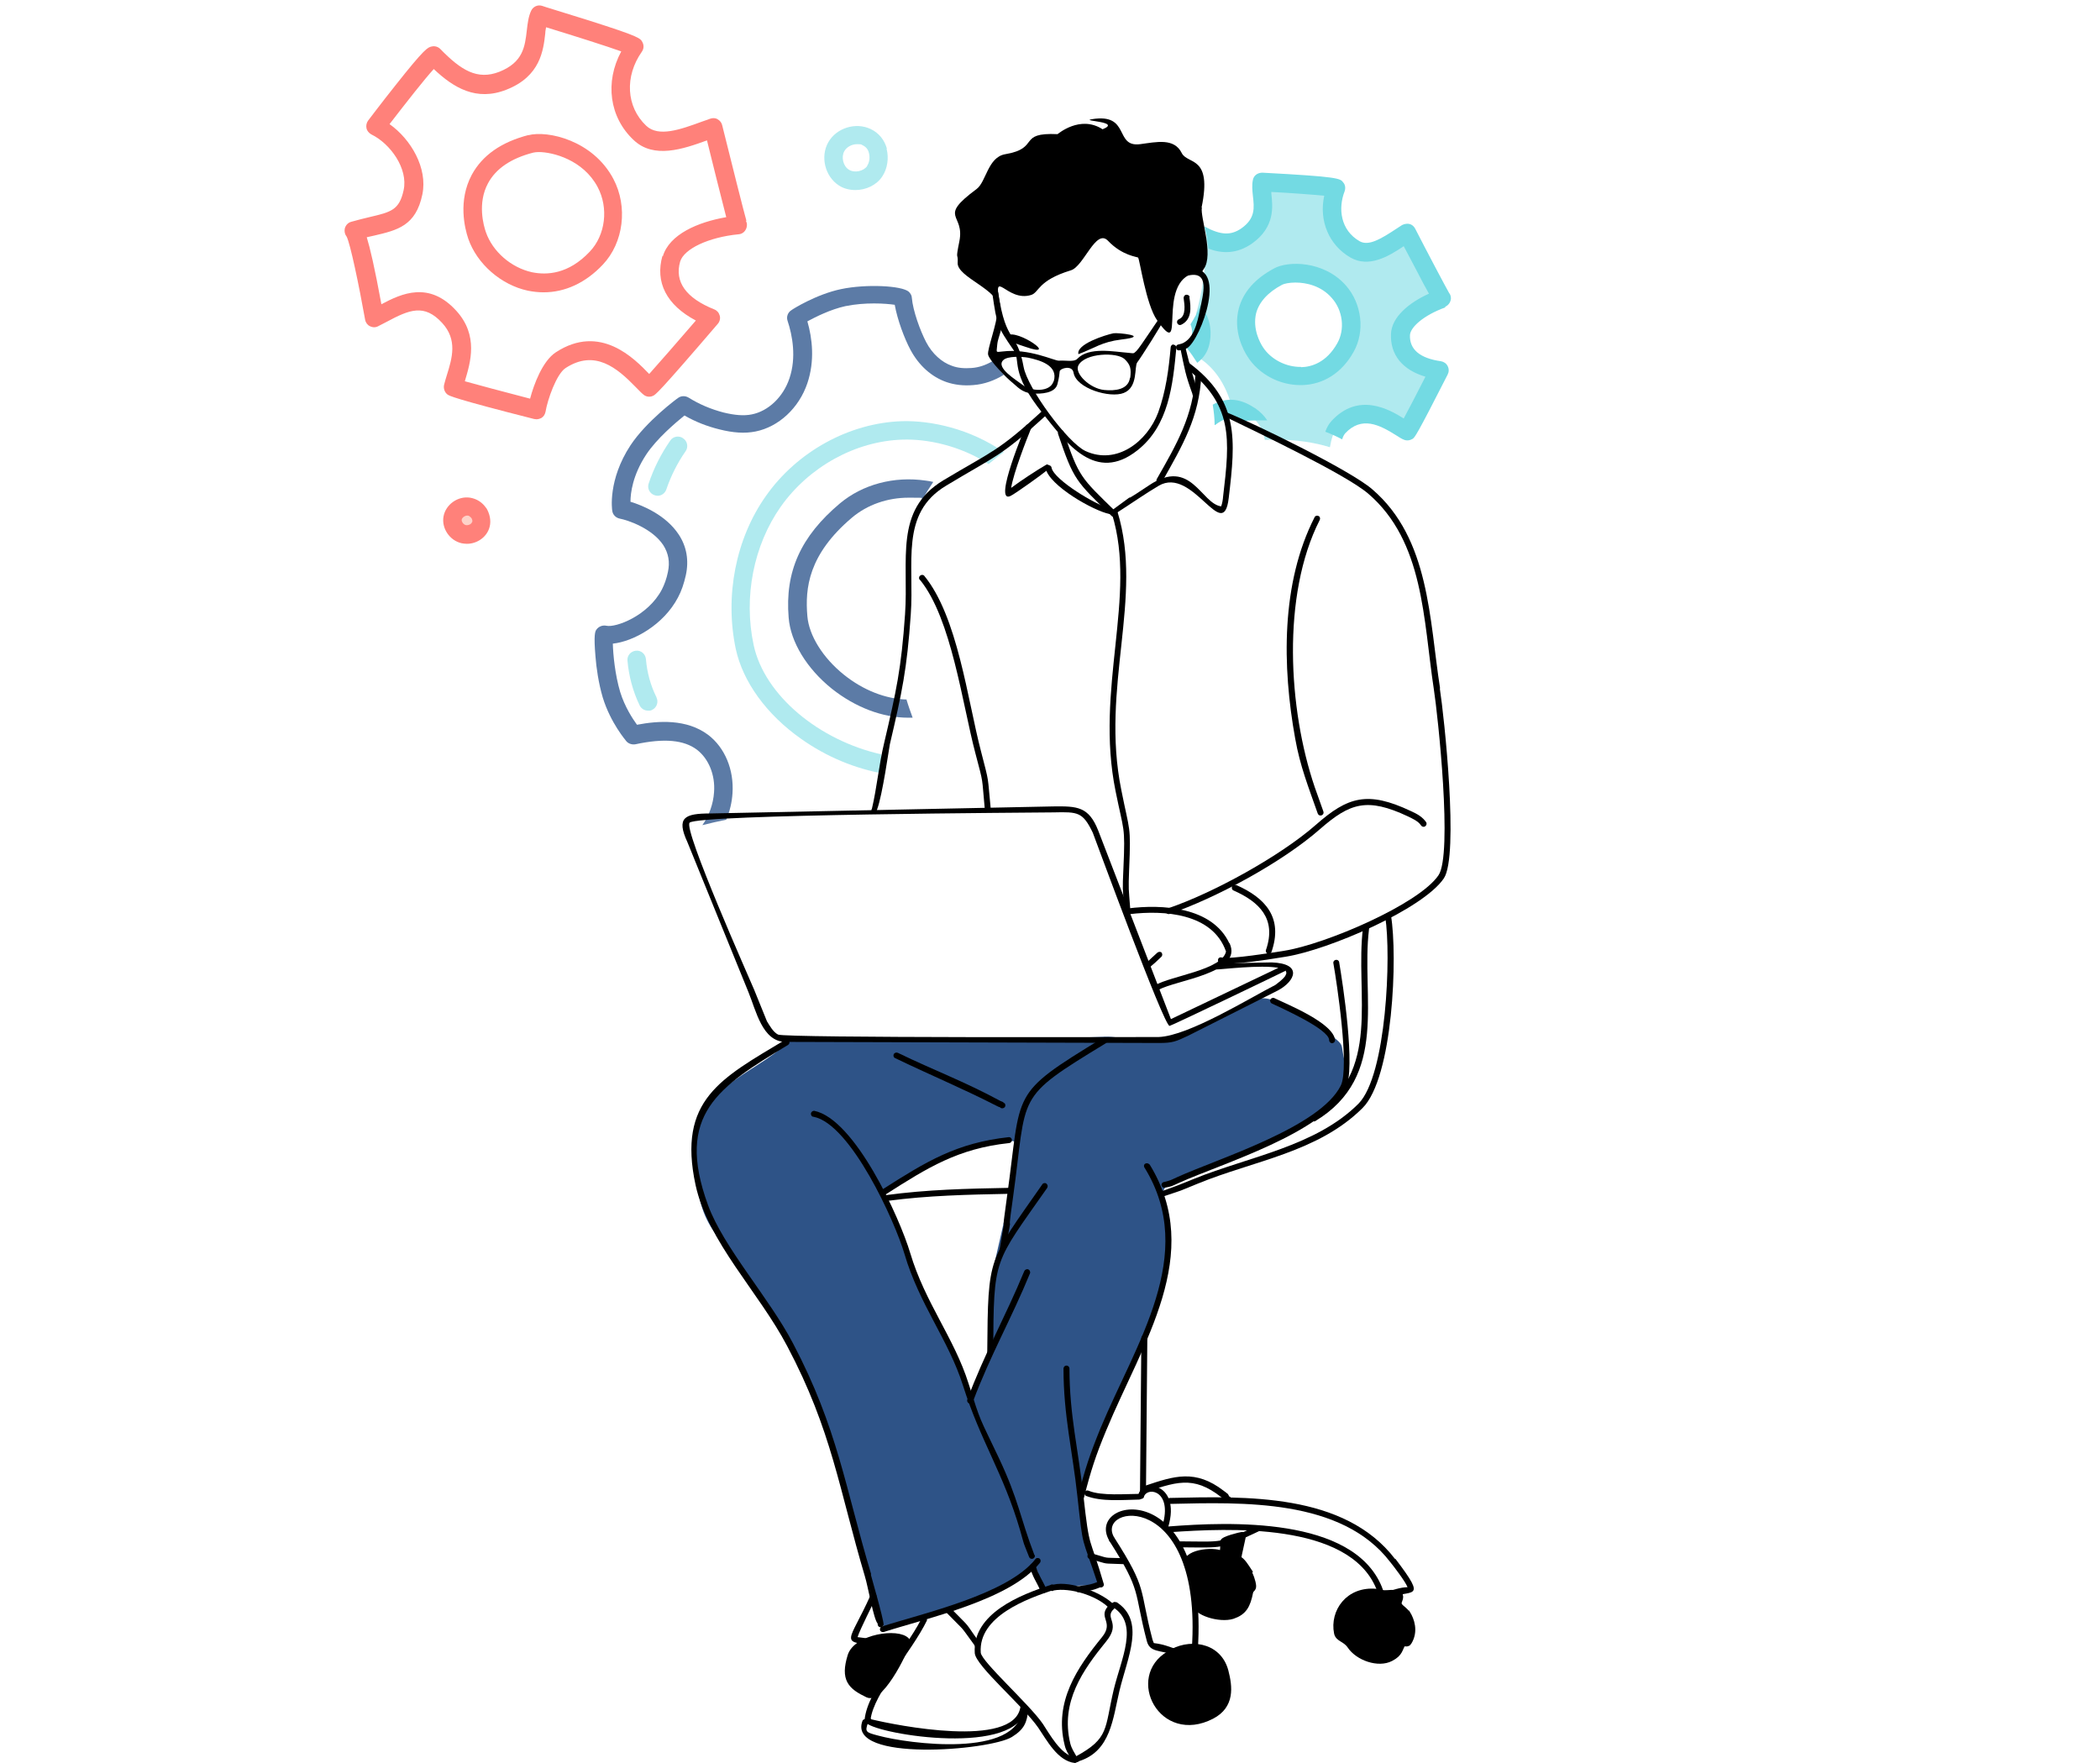 <svg width="774" height="650" viewBox="0 0 774 650" fill="none" xmlns="http://www.w3.org/2000/svg">
<path fill-rule="evenodd" clip-rule="evenodd" d="M172.773 186.749C170.073 186.349 167.273 188.349 166.773 190.949C166.273 193.449 168.173 196.249 170.873 196.849C173.573 197.449 176.573 195.749 177.173 193.249C177.773 190.749 176.173 187.249 172.773 186.749Z" fill="#FED2C9"/>
<path fill-rule="evenodd" clip-rule="evenodd" d="M179.174 187.249C177.774 185.149 175.674 183.849 173.274 183.449C168.774 182.749 164.274 185.949 163.474 190.349C162.674 194.649 165.674 199.249 170.174 200.249C170.774 200.349 171.474 200.449 172.074 200.449C175.974 200.449 179.574 197.849 180.474 194.149C181.074 191.849 180.474 189.249 179.174 187.149V187.249ZM173.974 192.449C173.774 193.149 172.674 193.749 171.674 193.549C170.774 193.349 170.074 192.249 170.174 191.549C170.274 190.849 171.274 190.049 172.174 190.049C173.074 190.049 172.274 190.049 172.374 190.049C172.874 190.049 173.274 190.449 173.674 190.849C174.074 191.349 174.174 192.049 174.074 192.349L173.974 192.449Z" fill="#FF817A"/>
<path fill-rule="evenodd" clip-rule="evenodd" d="M326.874 54.749C325.974 51.549 323.874 48.949 320.874 47.549C315.374 44.949 308.274 47.149 305.274 52.449C302.274 57.749 304.074 65.049 309.174 68.349C310.974 69.549 313.174 70.049 315.274 70.049C319.174 70.049 323.074 68.249 325.174 65.049C327.074 62.249 327.674 58.249 326.774 54.849L326.874 54.749ZM319.674 61.149C318.274 63.149 314.974 63.849 312.874 62.549C310.774 61.249 309.974 57.949 311.174 55.749C312.074 54.149 313.974 53.149 315.874 53.149C317.774 53.149 317.274 53.249 317.974 53.549C319.174 54.149 319.974 55.049 320.274 56.449C320.674 58.049 320.474 59.849 319.574 61.149H319.674Z" fill="#B0EAEF"/>
<path d="M334.174 257.849C326.474 257.649 318.174 254.449 310.974 248.649C303.274 242.449 298.174 234.249 297.574 227.149C296.674 216.749 297.974 204.349 314.074 190.749C319.674 186.049 327.074 183.449 334.874 183.449C342.674 183.449 338.374 183.549 340.174 183.849C341.374 181.649 342.674 179.549 343.974 177.649C343.074 177.449 342.174 177.249 341.174 177.149C329.474 175.449 317.974 178.549 309.574 185.549C295.074 197.749 289.274 210.749 290.674 227.649C291.374 236.649 297.374 246.449 306.574 253.849C315.274 260.749 325.274 264.549 334.774 264.549C335.274 264.549 335.774 264.549 336.374 264.549C335.574 262.349 334.774 260.149 334.074 257.749L334.174 257.849Z" fill="#5C7BA6"/>
<path fill-rule="evenodd" clip-rule="evenodd" d="M365.774 133.149C363.374 134.549 360.874 135.449 358.074 135.649C355.374 135.849 352.974 135.649 350.874 134.849C347.074 133.549 343.574 130.349 341.374 126.149C339.174 121.949 336.474 114.549 336.074 109.749C336.074 108.949 335.574 108.149 334.974 107.549C332.374 105.249 319.174 104.649 310.074 106.549C300.874 108.449 291.974 114.049 291.674 114.349C290.374 115.149 289.774 116.749 290.274 118.249C292.074 123.649 293.574 131.749 290.974 139.449C288.674 146.349 283.174 151.549 277.074 152.749C274.174 153.349 270.774 153.049 266.674 152.049C262.074 150.849 257.774 149.049 253.774 146.549C252.574 145.849 251.074 145.849 249.974 146.649C249.474 146.949 238.274 155.249 232.374 164.149C223.974 176.949 225.574 187.949 225.674 188.349C225.874 189.749 226.974 190.849 228.374 191.149C231.474 191.749 240.374 194.749 244.474 200.949C246.374 203.949 246.974 207.149 246.174 210.849C245.674 213.349 244.874 215.449 243.974 217.249C238.874 227.049 226.874 231.449 223.474 230.649C222.074 230.349 220.574 230.949 219.774 232.149C219.374 232.749 218.774 233.849 219.474 241.949C219.774 245.949 220.574 251.749 222.174 257.149C225.074 266.549 230.674 272.949 230.874 273.249C231.674 274.149 232.974 274.549 234.174 274.349C244.874 272.049 252.074 272.749 256.874 276.349C261.174 279.649 263.674 285.649 263.174 292.049C262.874 296.349 261.374 300.649 258.874 304.149C261.674 303.449 264.674 302.749 267.674 302.149C268.974 299.049 269.774 295.749 269.974 292.449C270.574 283.749 267.174 275.549 260.974 270.849C253.074 264.949 242.674 265.649 234.774 267.149C233.174 264.949 230.274 260.549 228.574 255.049C226.674 248.649 225.974 241.249 225.874 237.249C233.474 236.449 244.574 230.349 249.874 220.249C251.174 217.849 252.074 215.149 252.774 212.049C253.974 206.549 253.074 201.449 250.174 197.049C245.374 189.749 236.674 186.249 232.374 184.949C232.374 181.749 233.174 175.149 238.174 167.549C242.074 161.649 249.074 155.749 252.274 153.149C256.274 155.449 260.574 157.149 265.074 158.249C270.174 159.549 274.474 159.849 278.474 159.049C286.974 157.349 294.474 150.449 297.574 141.249C300.374 132.949 299.374 124.649 297.574 118.449C300.574 116.849 306.074 114.049 311.574 112.849C318.874 111.349 326.374 111.849 329.774 112.349C330.774 117.949 333.374 124.849 335.574 128.949C338.674 134.749 343.374 138.949 348.874 140.849C351.774 141.849 355.074 142.249 358.674 141.949C362.774 141.649 366.574 140.249 369.974 138.149C368.474 136.449 367.074 134.649 365.874 132.649L365.774 133.149Z" fill="#5C7BA6"/>
<path fill-rule="evenodd" clip-rule="evenodd" d="M332.473 155.249C313.073 155.849 293.773 166.449 282.273 182.849C271.173 198.549 267.073 219.649 271.173 239.149C273.773 251.249 282.473 263.349 295.273 272.349C304.573 278.949 315.174 283.349 326.074 285.249C325.574 282.849 325.073 280.449 324.773 278.049C302.073 272.949 281.773 256.449 277.773 237.749C273.973 220.049 277.773 200.949 287.773 186.749C298.173 172.049 315.373 162.549 332.673 162.049C341.573 161.749 353.673 164.149 364.373 171.049C366.173 169.549 368.074 168.049 369.974 166.649C357.474 157.949 342.973 154.949 332.473 155.249Z" fill="#B0EAEF"/>
<path fill-rule="evenodd" clip-rule="evenodd" d="M515.873 123.349C516.073 118.149 522.973 112.949 531.373 109.949C531.073 109.849 518.573 85.849 518.573 85.849C512.373 89.849 505.373 95.349 499.373 91.949C491.273 87.349 488.973 77.849 492.373 69.349C491.773 68.449 465.073 67.049 465.073 67.049C464.073 71.649 469.173 80.049 459.573 86.849C454.473 90.449 449.573 89.849 444.473 87.449C444.473 87.849 444.473 88.249 444.473 88.649C444.473 98.749 443.073 108.149 440.773 115.849C442.073 117.849 442.773 120.049 442.873 122.349C442.973 126.649 441.873 128.949 439.773 130.749C446.673 133.949 452.073 141.449 454.173 150.749C456.073 150.849 458.173 151.549 460.573 153.149C464.273 155.649 465.673 158.949 466.173 162.149C467.573 162.149 468.873 162.049 470.273 162.049C477.573 162.049 484.373 163.049 490.173 164.849C490.673 161.949 491.473 159.049 492.973 157.449C503.173 146.549 515.073 157.449 518.373 158.949C519.073 158.449 530.273 136.449 530.273 136.449C524.673 135.649 515.573 132.949 515.973 123.349H515.873ZM495.873 128.149C486.873 143.949 468.973 139.749 462.673 129.749C458.673 123.449 455.173 110.449 471.073 101.949C474.773 99.949 486.273 99.449 493.473 107.549C498.373 113.049 499.573 121.649 495.873 128.149Z" fill="#B0EAEF"/>
<path fill-rule="evenodd" clip-rule="evenodd" d="M462.374 150.349C456.174 146.149 451.074 146.949 446.974 149.149C447.374 151.649 447.674 154.149 447.674 156.649C447.674 156.649 447.774 156.649 447.874 156.649C450.974 154.249 453.674 153.349 457.274 155.249C459.374 155.049 461.574 154.949 463.774 154.949C465.974 154.949 465.974 154.949 467.074 154.949C465.974 153.249 464.474 151.749 462.474 150.349H462.374ZM442.474 112.449C441.474 115.049 440.174 117.349 438.774 119.549C439.174 120.449 439.374 121.449 439.374 122.449C439.374 125.449 438.974 126.949 437.374 128.249C438.774 129.949 440.074 131.849 441.274 133.749C444.274 131.449 446.274 128.249 446.174 122.249C446.074 118.649 444.674 115.249 442.474 112.449ZM532.474 113.149C533.774 112.649 534.674 111.449 534.774 110.049C534.774 109.249 534.574 108.549 534.074 107.949C533.074 106.249 525.874 92.649 521.574 84.249C521.174 83.449 520.374 82.749 519.474 82.549C518.574 82.349 517.574 82.549 516.774 82.949C516.074 83.349 515.474 83.849 514.774 84.249C508.874 88.149 504.474 90.749 501.174 88.949C493.974 84.849 493.174 76.749 495.574 70.549C495.974 69.449 495.874 68.149 495.074 67.249C493.974 65.749 493.474 65.149 465.274 63.649C463.574 63.649 462.074 64.649 461.774 66.349C461.374 68.249 461.574 70.149 461.774 72.149C462.274 76.549 462.774 80.449 457.574 84.149C453.674 86.849 449.974 86.749 443.874 83.449C444.574 86.049 445.074 88.749 445.374 91.649C450.474 93.549 455.874 93.649 461.474 89.749C470.074 83.649 469.074 75.949 468.574 71.349C468.574 71.149 468.574 70.949 468.574 70.749C476.174 71.149 483.874 71.749 488.074 72.149C486.074 81.349 489.774 90.349 497.774 94.949C504.474 98.749 511.574 94.649 517.374 90.749C518.574 93.049 520.274 96.249 521.974 99.449C524.074 103.549 525.574 106.349 526.674 108.249C519.574 111.449 512.874 116.749 512.674 123.149C512.374 130.749 516.874 136.349 525.374 138.849C522.274 144.949 519.174 150.949 517.374 154.249C511.974 150.849 500.674 144.449 490.774 155.149C489.774 156.249 488.974 157.649 488.474 159.149C490.674 159.949 492.774 160.949 494.674 161.949C494.974 160.949 495.374 160.249 495.774 159.749C501.874 153.249 508.374 156.549 514.574 160.449C515.674 161.149 516.574 161.749 517.374 162.049C518.474 162.549 519.674 162.349 520.674 161.749C521.474 161.149 521.974 160.849 533.574 138.049C534.074 137.049 534.074 135.949 533.574 134.949C533.074 133.949 532.174 133.349 531.074 133.149C523.274 132.049 519.474 128.749 519.674 123.549C519.774 120.749 524.474 116.249 532.874 113.249L532.474 113.149ZM498.874 129.749C503.174 122.249 501.974 111.949 496.074 105.249C487.874 95.949 474.574 96.149 469.574 98.949C462.474 102.749 458.174 107.749 456.574 113.749C454.474 121.949 458.174 128.949 459.874 131.549C463.974 137.949 471.574 141.949 479.274 141.949C486.974 141.949 479.674 141.949 479.874 141.949C487.774 141.749 494.574 137.449 498.874 129.749ZM479.574 135.249C473.974 135.349 468.374 132.449 465.474 127.949C464.474 126.449 461.574 121.249 462.974 115.449C464.074 111.349 467.274 107.749 472.574 104.949C473.374 104.549 475.174 104.149 477.474 104.149C481.474 104.149 486.974 105.349 490.874 109.849C494.974 114.449 495.774 121.449 492.874 126.549C488.874 133.649 483.374 135.249 479.574 135.349V135.249Z" fill="#73DAE3"/>
<path fill-rule="evenodd" clip-rule="evenodd" d="M194.874 49.749C184.774 52.349 177.774 57.249 173.874 64.449C168.774 74.049 171.274 84.049 172.574 87.949C175.774 97.249 184.674 105.049 194.574 107.149C196.574 107.549 198.474 107.749 200.374 107.749C208.274 107.749 215.873 104.249 222.174 97.549C229.873 89.449 231.474 76.149 226.074 65.949C218.574 51.749 201.874 47.949 194.674 49.849L194.874 49.749ZM217.374 92.749C209.474 101.149 201.474 101.449 196.074 100.349C188.374 98.649 181.574 92.749 179.074 85.549C178.274 83.249 175.874 74.949 179.874 67.549C182.774 62.149 188.374 58.349 196.574 56.249C197.074 56.149 197.774 56.049 198.574 56.049C203.774 56.049 214.974 58.949 220.274 68.949C224.374 76.649 223.174 86.649 217.374 92.749ZM275.074 81.249C274.374 78.949 269.273 58.649 266.173 46.149C265.973 45.249 265.374 44.449 264.474 43.949C263.674 43.449 262.673 43.449 261.773 43.749C260.773 44.149 259.773 44.449 258.673 44.849C250.773 47.749 242.674 50.649 238.174 46.349C230.773 39.349 230.174 28.149 236.574 19.049C237.274 18.049 237.374 16.849 236.874 15.749C236.074 14.049 235.874 13.549 217.074 7.549C208.474 4.849 199.874 2.249 199.774 2.149C198.174 1.649 196.474 2.449 195.774 3.949C194.774 6.049 194.474 8.549 194.174 11.149C193.474 17.249 192.774 22.949 184.074 26.449C175.874 29.649 169.874 25.849 162.274 18.049C161.474 17.249 160.274 16.849 159.074 17.149C157.674 17.449 156.574 17.749 145.674 31.549C140.574 37.949 135.774 44.349 135.674 44.449C135.074 45.249 134.874 46.349 135.074 47.249C135.274 48.249 135.974 49.049 136.874 49.549C143.874 52.949 150.474 62.149 148.774 70.049C147.174 77.449 144.174 78.149 136.074 80.049C134.074 80.549 131.874 81.049 129.474 81.749C128.274 82.049 127.374 83.049 127.074 84.249C126.874 85.349 127.074 86.349 127.774 87.249C129.074 89.749 132.274 104.949 134.574 117.849C134.774 118.949 135.474 119.849 136.374 120.249C137.374 120.749 138.474 120.749 139.374 120.249C140.374 119.749 141.474 119.149 142.474 118.649C150.874 114.149 156.374 111.849 162.974 119.049C168.674 125.249 166.674 131.949 164.674 138.349C164.274 139.549 163.974 140.749 163.674 141.849C163.374 143.149 163.874 144.649 164.974 145.449C165.574 145.849 166.874 146.849 196.874 154.449C197.174 154.449 197.474 154.549 197.674 154.549C198.374 154.549 198.974 154.349 199.574 154.049C200.374 153.549 200.874 152.749 201.074 151.749C201.774 147.449 205.074 137.849 208.474 135.649C219.274 128.649 227.474 135.649 234.274 142.649C235.474 143.849 236.374 144.849 237.274 145.549C238.174 146.249 239.474 146.449 240.574 145.949C241.574 145.549 242.374 145.249 264.574 119.349C265.274 118.549 265.573 117.349 265.273 116.349C264.973 115.249 264.273 114.449 263.273 114.049C252.773 109.849 248.574 103.849 250.674 96.449C252.074 91.749 261.073 87.449 272.273 86.349C273.673 86.249 274.773 85.249 275.173 83.849C275.373 83.049 275.374 82.249 274.974 81.549L275.074 81.249ZM244.174 94.249C241.374 104.049 245.674 112.449 256.474 118.149C249.674 126.049 242.674 134.049 239.274 137.849C233.874 132.249 221.274 119.149 204.874 129.849C199.974 133.049 196.774 141.649 195.374 146.949C185.774 144.449 175.974 141.849 171.374 140.549C171.374 140.549 171.374 140.449 171.374 140.349C173.374 133.649 176.474 123.649 168.174 114.549C158.174 103.549 148.074 108.149 140.574 112.149C138.074 98.549 136.374 91.349 135.174 87.449C136.074 87.249 136.974 87.049 137.874 86.849C146.474 84.849 153.274 83.249 155.674 71.649C157.674 61.949 151.474 51.349 143.574 45.749C149.974 37.449 156.574 29.049 159.874 25.449C167.174 32.349 175.574 37.449 186.674 33.049C199.174 28.149 200.274 18.549 200.974 12.249C200.974 11.449 201.174 10.749 201.274 10.049C212.374 13.449 223.674 17.049 228.974 18.949C222.874 30.249 224.574 43.249 233.574 51.649C240.974 58.649 251.774 54.949 260.574 51.749C261.374 55.149 262.774 60.449 264.074 65.849C265.874 72.849 266.973 77.249 267.673 80.049C257.273 81.849 246.674 86.349 244.274 94.549L244.174 94.249Z" fill="#FF817A"/>
<path fill-rule="evenodd" clip-rule="evenodd" d="M251.774 161.549C250.274 160.449 248.074 160.849 247.074 162.349C243.674 167.249 240.974 172.549 239.074 178.249C238.474 180.049 239.474 181.949 241.274 182.549C241.674 182.649 241.974 182.749 242.374 182.749C243.774 182.749 245.074 181.849 245.574 180.449C247.274 175.449 249.674 170.649 252.674 166.349C253.774 164.849 253.374 162.649 251.874 161.649L251.774 161.549Z" fill="#B0EAEF"/>
<path fill-rule="evenodd" clip-rule="evenodd" d="M241.973 257.049C239.773 252.649 238.473 247.849 238.073 242.949C237.873 241.049 236.273 239.649 234.373 239.849C232.473 240.049 231.073 241.649 231.273 243.549C231.773 249.249 233.273 254.849 235.773 260.049C236.373 261.249 237.573 261.949 238.873 261.949C240.173 261.949 239.873 261.849 240.373 261.649C242.073 260.849 242.773 258.749 241.973 257.149V257.049Z" fill="#B0EAEF"/>
<path fill-rule="evenodd" clip-rule="evenodd" d="M495.873 392.049C493.173 383.149 497.673 386.849 485.673 377.949C481.673 374.949 468.673 366.049 463.573 368.349C455.173 372.149 442.273 379.549 429.273 383.449C421.673 385.649 413.673 381.849 407.273 382.149C378.273 383.449 320.873 381.849 297.673 382.849C295.773 382.849 292.073 381.849 291.273 382.849C282.773 393.949 256.073 400.249 256.073 421.349C256.073 454.649 264.373 452.249 277.173 473.349C287.873 490.949 295.873 505.249 303.973 524.249C307.373 532.249 323.173 599.849 326.173 599.949C332.073 600.149 353.573 592.049 367.973 585.649C374.173 582.949 381.173 577.649 381.573 578.049C384.673 580.749 378.873 587.849 395.573 584.549C395.773 584.549 404.373 584.249 405.373 584.249C403.873 571.249 392.973 563.049 402.673 538.249C409.873 519.749 410.073 516.649 420.073 497.649C425.973 486.449 427.673 477.749 430.173 465.349C432.073 455.849 431.273 451.849 428.773 440.649C428.173 437.749 431.273 435.549 433.873 434.749C446.573 430.849 470.273 422.549 480.673 414.549C488.673 408.449 498.773 402.049 495.773 392.149L495.873 392.049ZM365.173 473.749C365.473 480.749 363.473 484.249 365.573 494.649C366.273 498.249 358.173 514.249 357.373 512.849C354.973 508.849 347.473 490.849 342.873 483.649C338.673 477.149 334.573 457.449 329.173 448.649C328.473 447.449 324.973 440.349 325.573 439.849C334.173 432.349 362.173 418.249 373.473 420.649C378.473 421.649 364.873 468.549 365.173 473.749Z" fill="#2E5387"/>
<path fill-rule="evenodd" clip-rule="evenodd" d="M334.174 604.849C331.074 601.249 315.674 603.549 313.574 610.449C310.974 618.949 313.574 621.549 319.874 624.549C324.774 626.949 335.074 605.849 334.174 604.849Z" fill="black"/>
<path d="M334.174 604.849C331.074 601.249 315.674 603.549 313.574 610.449C310.974 618.949 313.574 621.549 319.874 624.549C324.774 626.949 335.074 605.849 334.174 604.849Z" stroke="black" stroke-width="2.4" stroke-miterlimit="100"/>
<path fill-rule="evenodd" clip-rule="evenodd" d="M451.574 616.049C448.974 606.149 437.774 605.149 430.974 609.749C416.274 618.249 428.174 641.949 446.574 632.449C453.874 628.649 453.074 621.849 451.574 616.049Z" fill="black"/>
<path d="M451.574 616.049C448.974 606.149 437.774 605.149 430.974 609.749C416.274 618.249 428.174 641.949 446.574 632.449C453.874 628.649 453.074 621.849 451.574 616.049Z" stroke="black" stroke-width="2.4" stroke-miterlimit="100"/>
<path fill-rule="evenodd" clip-rule="evenodd" d="M460.073 578.949C459.273 577.749 457.773 575.149 456.273 574.649C456.273 573.449 458.273 565.749 457.973 565.849C457.173 565.949 450.473 567.549 450.873 568.549C451.073 569.149 450.873 572.849 450.473 572.949C447.173 571.049 435.873 572.549 437.773 577.049C439.173 580.249 440.773 587.349 440.573 590.849C440.473 594.249 449.573 597.049 454.273 595.549C458.373 594.149 459.673 591.849 460.673 586.849C460.973 585.549 461.873 585.749 461.773 584.549C461.673 583.049 460.673 580.249 459.873 579.049L460.073 578.949Z" fill="black"/>
<path d="M460.073 578.949C459.273 577.749 457.773 575.149 456.273 574.649C456.273 573.449 458.273 565.749 457.973 565.849C457.173 565.949 450.473 567.549 450.873 568.549C451.073 569.149 450.873 572.849 450.473 572.949C447.173 571.049 435.873 572.549 437.773 577.049C439.173 580.249 440.773 587.349 440.573 590.849C440.473 594.249 449.573 597.049 454.273 595.549C458.373 594.149 459.673 591.849 460.673 586.849C460.973 585.549 461.873 585.749 461.773 584.549C461.673 583.049 460.673 580.249 459.873 579.049L460.073 578.949Z" stroke="black" stroke-width="2.4" stroke-miterlimit="100"/>
<path fill-rule="evenodd" clip-rule="evenodd" d="M518.573 594.849C517.173 592.749 514.573 592.349 515.673 589.849C517.373 585.749 511.473 587.849 509.373 587.249C508.373 586.949 507.573 586.849 507.273 586.849C496.973 585.849 491.373 594.249 492.873 601.849C493.273 604.049 495.873 603.949 497.673 606.549C500.573 610.949 508.073 613.549 512.573 611.149C516.073 609.349 515.673 607.649 516.973 605.749C517.273 605.249 518.573 606.149 519.073 605.349C521.673 601.249 519.973 596.949 518.673 594.849H518.573Z" fill="black"/>
<path d="M518.573 594.849C517.173 592.749 514.573 592.349 515.673 589.849C517.373 585.749 511.473 587.849 509.373 587.249C508.373 586.949 507.573 586.849 507.273 586.849C496.973 585.849 491.373 594.249 492.873 601.849C493.273 604.049 495.873 603.949 497.673 606.549C500.573 610.949 508.073 613.549 512.573 611.149C516.073 609.349 515.673 607.649 516.973 605.749C517.273 605.249 518.573 606.149 519.073 605.349C521.673 601.249 519.973 596.949 518.673 594.849H518.573Z" stroke="black" stroke-width="2.4" stroke-miterlimit="100"/>
<path fill-rule="evenodd" clip-rule="evenodd" d="M322.774 604.149C317.974 603.749 319.974 603.949 316.074 603.449C316.974 600.549 321.974 590.849 322.974 588.549C323.174 587.949 322.774 587.349 322.274 587.149C321.674 587.049 321.074 587.349 320.874 587.949C312.974 605.649 308.974 605.249 322.774 606.349C323.374 606.349 323.874 605.849 323.874 605.249C323.874 604.649 323.374 604.149 322.774 604.149Z" fill="black"/>
<path fill-rule="evenodd" clip-rule="evenodd" d="M340.674 595.949C340.074 595.949 339.574 596.349 339.474 596.949C333.274 608.949 319.774 622.849 318.674 633.849C318.674 634.449 319.174 634.949 319.774 634.949C320.374 634.949 320.874 634.449 320.874 633.849C321.974 624.149 335.874 609.149 341.674 597.249C341.674 596.649 341.274 596.049 340.674 596.049V595.949Z" fill="black"/>
<path fill-rule="evenodd" clip-rule="evenodd" d="M377.174 628.249C376.574 628.249 376.074 628.749 376.074 629.349C373.474 644.649 330.174 635.949 321.174 633.749C320.774 633.249 320.074 633.149 319.574 633.549C319.074 633.949 318.974 634.649 319.374 635.149C323.974 639.449 375.474 647.749 378.274 629.349C378.274 628.749 377.774 628.249 377.174 628.249Z" fill="black"/>
<path fill-rule="evenodd" clip-rule="evenodd" d="M377.873 628.949C377.273 628.949 376.773 629.449 376.773 630.049C375.173 648.249 334.673 642.749 323.673 639.749C319.073 638.549 318.773 638.349 319.873 635.149C320.073 634.549 319.873 633.949 319.273 633.749C318.773 633.549 318.073 633.749 317.873 634.349C312.173 649.649 364.973 645.249 372.973 640.249C377.473 637.449 378.573 634.949 378.973 630.049C378.973 629.449 378.473 628.949 377.873 628.949Z" fill="black"/>
<path fill-rule="evenodd" clip-rule="evenodd" d="M361.273 605.849C354.773 596.649 358.373 600.949 350.473 592.849C349.973 592.449 349.273 592.549 348.873 593.049C348.573 593.549 348.573 594.249 349.073 594.649C356.473 602.249 353.173 598.249 359.173 606.449C359.273 607.049 359.973 607.449 360.473 607.249C361.073 607.149 361.473 606.549 361.273 605.849Z" fill="black"/>
<path fill-rule="evenodd" clip-rule="evenodd" d="M396.074 647.649C390.974 646.949 386.674 638.849 384.374 635.449C379.474 628.249 361.674 612.449 361.474 609.149C360.574 595.749 378.674 589.249 388.374 586.049C388.874 585.749 389.074 585.049 388.674 584.549C388.374 584.049 387.674 583.849 387.174 584.249C376.274 587.749 358.274 594.749 359.274 609.349C359.574 614.049 377.174 628.849 382.674 636.849C385.774 641.349 389.774 649.149 396.174 649.849C396.774 649.849 397.274 649.349 397.274 648.749C397.274 648.149 396.774 647.649 396.174 647.649H396.074Z" fill="black"/>
<path fill-rule="evenodd" clip-rule="evenodd" d="M409.873 590.849C404.973 586.349 392.773 582.149 387.173 584.449C386.673 584.749 386.473 585.449 386.873 585.949C387.173 586.449 387.873 586.649 388.373 586.249C394.373 585.149 403.773 588.049 408.273 592.249C408.673 592.649 409.373 592.749 409.873 592.249C410.273 591.849 410.373 591.149 409.873 590.649V590.849Z" fill="black"/>
<path fill-rule="evenodd" clip-rule="evenodd" d="M410.774 591.449C410.374 590.949 409.674 590.849 409.174 591.249C403.874 596.149 410.974 597.549 406.174 603.449C396.974 614.749 388.474 627.249 392.374 643.149C392.874 645.349 393.674 646.349 394.674 648.149C394.874 648.749 395.474 649.049 396.074 648.849C396.574 648.649 396.974 648.049 396.774 647.449C395.874 645.849 394.974 644.549 394.474 642.649C390.774 627.349 399.074 615.649 407.774 604.949C413.374 598.049 406.774 596.449 410.574 593.049C411.074 592.649 411.174 591.949 410.774 591.449Z" fill="black"/>
<path fill-rule="evenodd" clip-rule="evenodd" d="M385.673 585.749C384.273 582.549 382.773 580.649 381.773 577.349C381.773 576.749 381.173 576.249 380.573 576.349C379.973 576.349 379.573 576.949 379.573 577.549C380.773 581.749 381.873 582.649 383.473 586.349C383.673 586.949 384.173 587.349 384.873 587.149C385.473 586.949 385.873 586.449 385.673 585.749Z" fill="black"/>
<path fill-rule="evenodd" clip-rule="evenodd" d="M411.474 590.649C410.974 590.349 410.274 590.449 409.974 590.949C409.674 591.449 409.874 592.149 410.274 592.449C419.874 598.649 413.274 611.249 410.474 622.849C407.074 637.349 408.874 640.649 396.674 647.349C396.674 647.349 396.574 647.349 396.474 647.349C395.874 647.349 395.374 647.849 395.374 648.449C395.374 649.049 395.874 649.549 396.474 649.549C396.974 649.549 397.374 649.549 397.774 649.149C409.374 645.449 410.174 633.449 412.574 623.349C415.574 610.749 422.374 597.449 411.374 590.449L411.474 590.649Z" fill="black"/>
<path fill-rule="evenodd" clip-rule="evenodd" d="M383.073 574.449C382.573 574.149 381.873 574.249 381.573 574.749C371.273 587.749 339.873 594.749 324.973 599.549C324.473 599.749 324.173 600.449 324.373 600.949C324.573 601.449 325.273 601.749 325.773 601.549C341.573 596.449 372.473 589.749 383.373 575.949C383.673 575.449 383.573 574.749 383.073 574.449Z" fill="black"/>
<path fill-rule="evenodd" clip-rule="evenodd" d="M406.374 583.249C406.074 582.749 405.374 582.549 404.874 582.949C401.674 584.349 400.574 584.149 397.174 584.749C396.574 584.949 396.274 585.549 396.474 586.149C396.674 586.749 397.274 587.049 397.874 586.849C401.874 586.149 402.074 586.549 406.074 584.849C406.574 584.549 406.774 583.849 406.374 583.349V583.249Z" fill="black"/>
<path fill-rule="evenodd" clip-rule="evenodd" d="M419.873 550.649C414.973 550.649 406.073 551.449 401.373 549.549C400.873 549.249 400.173 549.349 399.873 549.849C399.573 550.349 399.773 551.049 400.173 551.349C405.973 553.649 413.773 552.849 419.873 552.749C420.473 552.749 420.973 552.249 420.973 551.649C420.973 551.049 420.473 550.549 419.873 550.549V550.649Z" fill="black"/>
<path fill-rule="evenodd" clip-rule="evenodd" d="M413.874 574.349C405.774 574.049 409.674 574.649 402.274 572.549C401.774 572.349 401.074 572.549 400.874 573.149C400.674 573.649 400.874 574.349 401.474 574.549C409.574 576.849 405.374 576.149 413.974 576.549C414.574 576.549 415.074 576.049 415.074 575.449C415.074 574.849 414.574 574.349 413.974 574.349H413.874Z" fill="black"/>
<path fill-rule="evenodd" clip-rule="evenodd" d="M434.073 608.049C430.373 606.849 429.173 606.149 425.273 605.649C425.073 605.249 424.973 604.849 424.773 604.349C419.773 585.249 423.073 586.149 410.873 567.049C410.573 566.549 409.873 566.349 409.373 566.649C408.873 566.949 408.673 567.649 408.973 568.149C420.973 586.949 417.773 586.149 422.673 604.849C423.773 609.149 427.273 608.149 433.473 610.149C434.073 610.249 434.673 609.949 434.873 609.349C434.973 608.749 434.673 608.149 434.073 607.949V608.049Z" fill="black"/>
<path fill-rule="evenodd" clip-rule="evenodd" d="M408.874 568.049C409.174 568.549 409.874 568.649 410.374 568.249C410.874 567.949 410.974 567.249 410.674 566.749C403.374 554.549 443.274 548.449 439.274 607.749C439.174 608.349 439.574 608.949 440.174 609.049C440.774 609.149 441.374 608.749 441.474 608.149C445.874 543.049 399.374 551.849 408.874 567.949V568.049Z" fill="black"/>
<path fill-rule="evenodd" clip-rule="evenodd" d="M419.574 551.649C419.674 552.249 420.274 552.649 420.874 552.449C421.374 552.349 421.674 551.949 421.674 551.549C423.174 547.849 432.174 549.649 428.474 562.249C428.374 562.849 428.674 563.449 429.274 563.649C429.874 563.749 430.474 563.449 430.574 562.849C435.574 546.149 419.874 544.649 419.474 551.649H419.574Z" fill="black"/>
<path fill-rule="evenodd" clip-rule="evenodd" d="M514.173 574.649C495.473 550.249 459.173 551.549 431.173 552.149C430.573 552.149 430.073 552.649 430.073 553.249C430.073 553.849 430.573 554.349 431.173 554.349C457.873 553.749 494.473 552.349 512.373 575.749C513.373 576.949 518.073 583.049 518.773 585.049C516.373 585.049 512.773 586.149 510.573 587.149C509.973 587.349 509.673 587.949 509.873 588.549C510.073 589.049 510.673 589.449 511.273 589.249C519.973 585.349 526.673 590.849 514.273 574.549L514.173 574.649Z" fill="black"/>
<path fill-rule="evenodd" clip-rule="evenodd" d="M510.674 588.648L509.274 584.848C498.574 558.948 452.874 560.948 430.874 562.648C430.274 562.848 429.974 563.448 430.174 564.048C430.374 564.648 430.974 564.948 431.574 564.748C452.274 563.348 497.174 560.948 507.274 585.648L508.474 589.148C508.574 589.748 509.274 590.148 509.774 589.948C510.374 589.848 510.774 589.248 510.574 588.548L510.674 588.648Z" fill="black"/>
<path fill-rule="evenodd" clip-rule="evenodd" d="M452.974 551.449C452.474 550.449 452.774 550.849 451.074 549.549C440.574 541.449 432.774 544.049 422.074 547.649C421.474 547.849 421.174 548.449 421.274 549.049C421.374 549.649 422.074 549.949 422.674 549.849C434.874 545.749 441.074 543.849 452.274 553.649C452.874 553.849 453.474 553.549 453.674 552.949C453.874 552.349 453.674 551.749 452.974 551.549V551.449Z" fill="black"/>
<path fill-rule="evenodd" clip-rule="evenodd" d="M464.273 563.349C464.173 562.749 463.573 562.349 462.973 562.549C448.973 569.049 451.473 568.249 434.873 568.149C434.273 568.149 433.773 568.649 433.773 569.249C433.773 569.849 434.273 570.349 434.873 570.349C451.073 570.449 449.773 571.149 463.473 564.649C464.073 564.549 464.373 563.949 464.273 563.349Z" fill="black"/>
<path fill-rule="evenodd" clip-rule="evenodd" d="M421.774 492.049C421.174 492.049 420.674 492.549 420.674 493.149C420.574 507.549 420.274 535.149 420.174 549.549C420.174 550.149 420.674 550.649 421.274 550.649C421.874 550.649 422.374 550.149 422.374 549.549L422.874 493.149C422.874 492.549 422.374 492.049 421.774 492.049Z" fill="black"/>
<path fill-rule="evenodd" clip-rule="evenodd" d="M493.573 354.549C493.373 353.949 492.773 353.649 492.173 353.849C491.573 354.049 491.273 354.649 491.473 355.249C492.673 361.949 497.473 393.549 494.173 400.149C486.473 415.549 449.173 426.949 433.773 433.949C430.773 435.349 431.673 434.949 429.273 435.649C428.673 435.649 428.173 436.049 428.073 436.649C428.073 437.249 428.473 437.749 429.073 437.849C432.373 437.149 431.173 437.549 434.673 435.949C450.773 428.749 487.673 417.649 495.973 401.349C499.773 393.849 494.873 362.249 493.573 354.649V354.549Z" fill="black"/>
<path fill-rule="evenodd" clip-rule="evenodd" d="M423.673 429.249C423.273 428.749 422.573 428.649 422.073 428.949C421.573 429.249 421.473 429.949 421.873 430.449C441.573 462.449 418.573 495.249 405.573 526.549C401.673 536.149 399.873 541.549 397.373 551.449C397.273 552.049 397.673 552.649 398.273 552.749C398.873 552.849 399.473 552.449 399.573 551.849C402.073 542.049 403.773 536.749 407.673 527.349C421.073 494.949 444.073 462.249 423.673 429.149V429.249Z" fill="black"/>
<path fill-rule="evenodd" clip-rule="evenodd" d="M399.274 551.049C397.474 534.449 394.174 521.649 394.174 504.449C394.174 503.849 393.674 503.349 393.074 503.349C392.474 503.349 391.974 503.849 391.974 504.449C391.974 521.749 395.274 534.649 397.074 551.349C399.374 572.149 398.474 565.149 404.674 584.049C404.674 584.649 405.174 585.149 405.774 585.149C406.374 585.149 406.874 584.649 406.874 584.049C401.374 565.049 401.674 572.549 399.274 550.949V551.049Z" fill="black"/>
<path fill-rule="evenodd" clip-rule="evenodd" d="M385.674 436.249C385.174 435.949 384.474 436.049 384.174 436.549C364.174 465.249 364.174 462.549 363.874 498.149C363.874 498.749 364.374 499.249 364.974 499.249C365.574 499.249 366.074 498.749 366.074 498.149C366.274 463.049 366.174 466.149 385.974 437.849C386.274 437.349 386.174 436.649 385.674 436.349V436.249Z" fill="black"/>
<path fill-rule="evenodd" clip-rule="evenodd" d="M378.874 467.849C378.274 467.749 377.674 468.049 377.474 468.649C370.574 485.349 362.774 499.049 356.474 516.049C356.374 516.649 356.774 517.249 357.374 517.349C357.974 517.349 358.574 517.049 358.674 516.449C364.974 499.649 372.874 485.849 379.674 469.249C379.774 468.649 379.474 468.049 378.874 467.849Z" fill="black"/>
<path fill-rule="evenodd" clip-rule="evenodd" d="M381.274 573.249C375.874 559.149 375.574 553.149 368.074 537.249C360.674 521.649 361.774 525.049 356.974 509.949C351.674 493.149 340.974 480.249 335.474 461.849C331.574 448.749 315.074 412.449 300.074 409.449C299.474 409.449 298.974 409.849 298.874 410.449C298.874 411.049 299.174 411.649 299.874 411.649C313.574 414.349 329.874 450.249 333.374 462.249C338.874 480.949 349.574 493.849 354.874 510.549C361.474 531.449 369.774 542.849 375.974 564.049C377.974 571.049 376.674 567.149 379.274 573.849C379.474 574.449 380.074 574.749 380.674 574.549C381.274 574.349 381.574 573.749 381.374 573.149L381.274 573.249Z" fill="black"/>
<path fill-rule="evenodd" clip-rule="evenodd" d="M321.074 580.249C311.474 548.149 308.774 526.549 292.274 495.149C283.474 478.349 266.674 459.849 260.974 444.249C248.674 410.649 264.974 400.549 290.474 385.149C290.974 384.849 291.174 384.149 290.774 383.649C290.474 383.149 289.774 382.949 289.274 383.349C265.874 397.449 249.574 405.349 256.374 436.849C260.974 457.849 279.674 476.249 290.174 496.249C306.674 527.449 309.274 549.049 318.774 581.049C319.974 584.949 321.974 596.849 323.474 598.449C323.474 598.449 323.474 598.449 323.474 598.649C323.474 599.249 323.874 599.749 324.474 599.849C325.074 599.849 325.574 599.449 325.674 598.849C325.674 596.749 320.974 580.649 320.974 580.449L321.074 580.249Z" fill="black"/>
<path fill-rule="evenodd" clip-rule="evenodd" d="M371.873 419.149C352.573 421.249 341.373 428.149 325.373 438.349C324.873 438.649 324.673 439.349 324.973 439.849C325.273 440.349 325.973 440.549 326.473 440.249C341.973 430.349 353.173 423.349 371.873 421.349C372.473 421.349 372.973 420.849 372.973 420.249C372.973 419.649 372.473 419.149 371.873 419.149Z" fill="black"/>
<path fill-rule="evenodd" clip-rule="evenodd" d="M407.873 383.049C407.573 382.549 406.873 382.349 406.373 382.649C371.773 403.749 376.673 401.649 371.173 440.949C369.073 455.949 370.073 450.949 370.273 449.749C370.273 449.549 370.273 449.449 370.273 449.749C370.173 450.449 369.673 452.949 368.573 459.749C368.373 460.249 368.573 460.949 369.073 461.249C369.573 461.449 370.273 461.249 370.573 460.749C374.773 437.049 370.173 463.949 373.373 441.349C378.773 402.649 373.573 405.249 407.573 384.549C408.073 384.249 408.273 383.549 407.973 383.049H407.873Z" fill="black"/>
<path fill-rule="evenodd" clip-rule="evenodd" d="M371.774 437.849C356.274 438.149 341.874 438.449 326.374 440.549C325.774 440.749 325.474 441.349 325.674 441.949C325.874 442.549 326.474 442.849 327.074 442.649C342.174 440.649 356.574 440.349 371.774 440.049C372.374 440.049 372.874 439.549 372.874 438.949C372.874 438.349 372.374 437.849 371.774 437.849Z" fill="black"/>
<path fill-rule="evenodd" clip-rule="evenodd" d="M512.674 337.349C512.474 336.749 511.874 336.449 511.274 336.649C510.674 336.849 510.374 337.449 510.574 338.049C512.774 352.049 511.074 396.349 500.674 406.849C484.974 422.549 460.274 426.349 440.274 434.449C432.974 437.449 436.074 436.149 428.874 438.849C428.274 438.849 427.774 439.249 427.674 439.849C427.674 440.449 428.074 441.049 428.674 441.049C438.174 437.849 432.374 439.949 441.574 436.249C462.074 427.849 485.774 424.749 502.174 408.449C513.474 397.249 515.174 352.349 512.674 337.449V337.349Z" fill="black"/>
<path fill-rule="evenodd" clip-rule="evenodd" d="M503.774 341.149C503.174 340.949 502.573 341.249 502.373 341.849C499.273 366.449 509.674 395.449 483.774 411.249C483.274 411.549 482.974 412.149 483.274 412.749C483.574 413.249 484.174 413.549 484.774 413.249C512.174 396.649 501.573 367.449 504.573 342.549C504.773 341.949 504.473 341.349 503.873 341.149H503.774Z" fill="black"/>
<path fill-rule="evenodd" clip-rule="evenodd" d="M468.773 354.748L448.273 355.148C447.673 355.148 447.173 355.648 447.173 356.248C447.173 356.848 447.673 357.348 448.273 357.348C450.273 357.348 464.773 355.548 471.173 356.748L431.573 375.648L404.773 306.148C401.273 297.248 396.973 297.148 388.273 297.248L261.773 299.848C252.273 299.848 249.173 301.348 253.373 310.448L275.873 365.748C278.673 372.548 280.973 383.948 289.473 384.048L427.073 384.448C432.273 384.448 433.273 383.948 437.973 381.748C438.573 381.448 471.073 365.048 471.073 365.048C477.373 361.648 480.273 355.148 468.673 354.748H468.773ZM473.773 359.648C472.773 361.048 471.473 361.948 470.073 363.048C460.473 367.948 438.073 381.848 427.073 382.248C422.373 382.248 289.473 382.648 286.773 381.348C284.973 380.448 283.673 378.048 282.673 376.448L277.973 364.848C276.473 361.248 251.773 305.748 254.173 303.248C257.073 300.148 381.773 299.548 388.373 299.448C397.273 299.248 399.073 299.248 402.773 306.948C403.673 309.248 428.973 378.248 431.073 378.148C431.673 378.148 472.673 358.448 473.373 358.048C473.573 358.048 473.673 357.848 473.773 357.748C474.173 358.248 474.273 358.848 473.773 359.548V359.648Z" fill="black"/>
<path fill-rule="evenodd" clip-rule="evenodd" d="M453.073 347.649C446.773 334.249 428.273 333.249 415.773 334.849C415.173 335.049 414.873 335.649 415.073 336.249C415.273 336.849 415.873 337.149 416.473 336.949C428.873 335.449 446.973 336.549 451.873 350.749C450.373 357.549 431.773 359.649 425.773 363.149C425.273 363.449 425.173 364.149 425.573 364.649C425.873 365.149 426.573 365.249 427.073 364.849C433.273 361.249 458.373 358.749 453.173 347.649H453.073Z" fill="black"/>
<path fill-rule="evenodd" clip-rule="evenodd" d="M428.174 351.149C427.774 350.749 427.074 350.749 426.574 351.149C423.674 353.849 424.974 352.549 422.474 354.949C421.874 355.149 421.574 355.749 421.774 356.349C421.974 356.949 422.574 357.249 423.174 357.049C426.574 354.149 424.874 355.649 428.074 352.649C428.474 352.249 428.474 351.549 428.074 351.049L428.174 351.149Z" fill="black"/>
<path fill-rule="evenodd" clip-rule="evenodd" d="M442.874 100.149C444.374 100.349 442.074 101.849 442.874 100.149ZM442.874 76.449C446.874 57.249 437.774 60.749 435.574 56.449C432.774 50.749 426.274 52.349 420.174 53.149C410.574 54.349 416.774 41.549 402.374 43.949C398.074 44.649 413.674 44.749 406.374 47.649C398.074 42.249 389.874 49.449 389.774 49.449C374.774 48.749 383.574 54.649 370.474 56.849C364.074 57.949 363.474 67.049 359.974 69.649C345.274 80.549 355.774 78.449 353.574 89.049C352.074 96.449 353.174 92.949 352.974 96.749C352.474 102.249 368.674 106.749 368.274 113.949C368.274 113.449 368.774 112.649 368.574 112.149C365.774 98.049 370.974 111.449 379.974 108.749C383.074 107.849 382.274 103.449 394.674 99.649C399.474 98.249 403.874 84.049 408.374 88.749C413.574 94.249 419.174 94.649 419.474 94.949C420.074 95.649 422.374 112.249 426.474 118.049C437.674 133.849 425.674 103.649 440.574 100.549C441.874 100.349 442.574 100.249 442.974 100.349C443.074 100.049 443.374 99.649 443.674 99.149C447.474 93.849 442.274 79.849 442.974 76.549L442.874 76.449Z" fill="black"/>
<path fill-rule="evenodd" clip-rule="evenodd" d="M432.574 126.949C431.974 126.949 431.474 127.449 431.474 128.049C430.774 136.149 429.674 144.349 426.874 152.049C422.874 162.749 411.574 171.549 400.074 166.249C393.474 163.149 378.674 143.049 377.274 135.249C374.874 121.749 370.774 127.249 367.974 108.149C367.974 107.549 367.374 107.149 366.774 107.149C366.174 107.149 365.674 107.749 365.774 108.349C367.474 119.949 367.574 120.349 373.574 129.049C376.474 133.149 371.874 136.849 384.374 152.449C393.074 163.349 403.774 178.249 419.274 165.949C430.774 156.849 432.274 141.949 433.574 128.149C433.574 127.549 433.074 127.049 432.474 127.049L432.574 126.949Z" fill="black"/>
<path fill-rule="evenodd" clip-rule="evenodd" d="M437.273 99.449C436.673 99.649 436.374 100.249 436.574 100.849C436.774 101.449 437.373 101.749 437.973 101.549C446.073 99.749 443.373 108.649 442.273 114.149C441.373 118.549 439.973 125.949 434.473 126.949C433.873 126.949 433.373 127.449 433.473 128.149C433.473 128.749 433.973 129.249 434.673 129.149C435.973 128.849 436.273 128.949 437.473 128.349C442.473 125.549 453.573 95.849 437.273 99.449Z" fill="black"/>
<path fill-rule="evenodd" clip-rule="evenodd" d="M437.074 128.749C437.274 128.149 436.974 127.549 436.374 127.349C435.774 127.149 435.174 127.449 434.974 128.049C436.774 136.649 436.774 137.649 439.474 145.149C439.474 145.749 439.874 146.249 440.474 146.349C441.074 146.349 441.574 145.949 441.674 145.349C439.874 139.149 438.674 135.349 437.074 128.749Z" fill="black"/>
<path fill-rule="evenodd" clip-rule="evenodd" d="M410.374 122.849C407.474 123.449 396.574 126.849 397.474 130.549C403.774 128.149 406.074 126.049 413.274 125.149C424.474 123.849 411.774 122.549 410.374 122.849Z" fill="black"/>
<path fill-rule="evenodd" clip-rule="evenodd" d="M371.373 123.649C369.173 125.249 376.273 127.249 377.973 127.849C390.873 132.349 374.873 121.149 371.373 123.649Z" fill="black"/>
<path fill-rule="evenodd" clip-rule="evenodd" d="M438.473 109.449C438.373 108.849 437.673 108.549 437.073 108.649C436.473 108.849 436.173 109.449 436.273 110.049C436.573 112.249 437.273 116.449 434.573 117.649C433.973 117.849 433.673 118.449 433.873 119.049C434.073 119.649 434.673 119.949 435.273 119.749C439.373 117.849 438.973 113.349 438.373 109.549L438.473 109.449Z" fill="black"/>
<path fill-rule="evenodd" clip-rule="evenodd" d="M427.574 117.049C427.174 117.149 420.374 127.849 418.874 129.349C417.674 130.449 418.074 130.249 415.874 130.049C410.574 129.649 401.374 127.749 397.074 132.249C395.874 133.549 392.874 132.749 390.274 132.949C388.674 133.049 379.374 128.349 369.574 129.549C366.674 129.849 367.374 130.049 367.574 126.849C367.674 124.749 370.274 119.349 369.174 117.349C368.974 116.949 367.574 114.949 367.574 114.849C367.574 118.949 363.874 128.649 364.174 130.649C364.474 132.749 371.274 139.649 373.274 141.149C374.874 142.449 376.674 144.749 380.474 145.049C383.574 145.249 388.974 145.049 389.774 141.449C390.474 138.649 390.374 138.349 390.574 136.849C390.774 135.749 395.174 134.449 395.674 137.349C396.674 143.249 409.174 146.849 414.174 144.849C419.574 142.749 417.974 135.049 419.174 133.549C420.174 132.349 428.974 118.549 428.774 118.049C428.174 116.949 427.874 116.649 427.574 116.749V117.049ZM388.274 140.649C386.974 144.649 379.974 144.349 376.874 141.849C374.574 140.049 366.874 135.549 369.774 132.749C371.374 131.149 376.774 131.449 378.974 131.849C383.174 132.749 390.174 134.649 388.374 140.549L388.274 140.649ZM416.474 139.249C415.874 143.649 410.974 144.149 406.974 143.749C401.774 143.249 395.874 137.649 397.474 134.649C399.974 130.049 411.674 129.749 414.474 132.349C416.674 134.449 416.974 135.949 416.574 139.249H416.474Z" fill="black"/>
<path fill-rule="evenodd" clip-rule="evenodd" d="M385.674 151.649C385.374 151.149 384.674 151.049 384.174 151.449C367.474 166.749 365.674 166.249 347.674 177.049C329.474 188.049 334.974 206.249 333.574 226.449C332.174 246.549 330.374 254.649 325.874 273.849C323.974 281.749 323.174 290.449 321.374 298.049C321.274 298.249 321.174 298.449 321.174 298.649C321.174 298.949 321.174 298.749 321.374 299.349L322.474 299.849C322.774 299.749 322.974 299.149 323.274 298.449V298.549V298.349C325.274 293.049 327.674 275.749 327.974 274.349C332.474 255.149 334.274 246.749 335.674 226.649C337.074 207.449 331.574 189.349 348.674 179.049C366.674 168.149 368.574 168.649 385.374 153.249C385.874 152.849 385.974 152.149 385.574 151.649H385.674Z" fill="black"/>
<path fill-rule="evenodd" clip-rule="evenodd" d="M438.473 133.849C438.073 133.349 437.373 133.349 436.873 133.749C436.373 134.149 436.373 134.849 436.773 135.349C454.573 149.149 453.373 161.449 450.773 183.249C450.773 183.749 450.473 185.749 450.073 186.649C442.673 185.649 438.973 168.549 423.573 178.849C406.673 190.149 426.773 175.749 409.773 188.149C409.573 188.749 409.773 189.349 410.473 189.549C411.073 189.749 411.673 189.549 411.873 188.849C416.573 185.849 422.473 181.749 427.073 179.049C439.673 171.649 450.873 200.849 452.873 183.549C455.473 161.849 456.673 147.649 438.473 133.949V133.849Z" fill="black"/>
<path fill-rule="evenodd" clip-rule="evenodd" d="M441.573 137.049C440.973 137.049 440.473 137.649 440.573 138.249C439.873 153.149 433.673 163.749 426.373 176.549C426.073 177.049 426.273 177.749 426.773 178.049C427.273 178.349 427.973 178.149 428.273 177.649C435.873 164.149 442.073 153.749 442.773 138.149C442.773 137.549 442.273 137.049 441.573 137.149V137.049Z" fill="black"/>
<path fill-rule="evenodd" clip-rule="evenodd" d="M411.174 188.549C398.374 176.049 397.674 175.949 392.074 159.249C391.874 158.649 391.274 158.349 390.674 158.549C390.074 158.749 389.774 159.349 389.974 159.949C395.774 177.149 396.574 177.349 409.774 190.249C410.274 190.649 410.974 190.549 411.374 190.149C411.774 189.649 411.674 188.949 411.274 188.549H411.174Z" fill="black"/>
<path fill-rule="evenodd" clip-rule="evenodd" d="M385.873 171.149C382.073 173.349 376.573 176.949 372.673 179.849C373.573 174.249 378.373 161.949 379.973 158.049C380.273 157.549 380.073 156.849 379.573 156.549C379.073 156.249 378.373 156.449 378.073 156.949C378.073 156.949 365.873 185.749 372.373 182.849C373.973 182.149 384.273 174.749 385.773 173.449C386.373 173.449 386.973 173.049 386.973 172.449C386.973 171.849 386.573 171.249 385.973 171.249L385.873 171.149Z" fill="black"/>
<path fill-rule="evenodd" clip-rule="evenodd" d="M408.674 187.249C403.974 186.149 388.574 176.949 387.574 172.449C387.574 171.849 386.974 171.449 386.374 171.449C385.774 171.449 385.374 172.049 385.374 172.649C386.774 179.049 402.974 188.249 408.874 189.449C409.474 189.449 409.874 188.849 409.874 188.249C409.874 187.649 409.274 187.149 408.674 187.249Z" fill="black"/>
<path fill-rule="evenodd" clip-rule="evenodd" d="M416.174 320.249C416.874 303.949 416.374 306.849 413.274 291.149C405.574 253.249 421.574 220.249 411.874 188.649C411.674 188.149 410.974 187.849 410.474 188.049C409.974 188.349 409.674 188.949 409.874 189.549C419.174 219.849 403.474 253.849 411.174 291.649C414.174 306.649 414.774 304.149 414.074 319.749C413.674 328.849 413.774 326.649 414.374 335.049C414.374 335.649 414.874 336.149 415.474 336.149C416.074 336.149 416.574 335.649 416.574 335.049C415.974 326.849 415.874 328.649 416.174 320.149V320.249Z" fill="black"/>
<path fill-rule="evenodd" clip-rule="evenodd" d="M361.573 276.949C356.573 257.849 352.973 227.149 340.573 212.149C340.073 211.749 339.373 211.849 338.973 212.349C338.573 212.849 338.673 213.549 339.173 213.849C350.673 228.049 354.673 259.349 359.473 277.549C362.673 289.749 361.773 285.649 362.973 298.349C362.973 298.949 363.473 299.449 364.073 299.449C364.673 299.449 365.173 298.949 365.173 298.349C363.873 285.249 364.773 289.349 361.573 276.949Z" fill="black"/>
<path fill-rule="evenodd" clip-rule="evenodd" d="M487.773 299.149L484.573 290.149C474.773 261.349 472.373 219.349 486.373 191.749C486.673 191.249 486.573 190.549 486.073 190.249C485.573 189.949 484.873 190.049 484.573 190.549C472.073 214.949 472.573 245.749 477.373 272.249C479.173 282.449 482.273 290.149 485.673 299.849C485.873 300.449 486.473 300.749 487.073 300.549C487.673 300.349 487.973 299.749 487.773 299.149Z" fill="black"/>
<path fill-rule="evenodd" clip-rule="evenodd" d="M525.774 303.249C524.274 301.049 522.374 300.049 519.974 298.949C504.074 291.449 496.774 293.649 484.974 304.049C471.874 315.549 447.174 329.149 430.674 334.749C430.074 334.749 429.674 335.349 429.674 335.949C429.674 336.549 430.274 336.949 430.874 336.949C448.174 331.049 472.574 317.849 486.474 305.649C497.574 295.949 503.874 293.849 518.974 300.949C520.574 301.749 522.674 302.649 523.674 304.149C523.974 304.649 524.574 304.949 525.174 304.649C525.674 304.349 525.974 303.749 525.674 303.149L525.774 303.249Z" fill="black"/>
<path fill-rule="evenodd" clip-rule="evenodd" d="M530.773 253.749C526.773 228.249 526.973 198.549 505.773 180.349C497.573 173.249 461.973 155.949 451.973 151.949C451.373 152.049 450.973 152.649 451.173 153.249C451.273 153.849 451.973 154.249 452.473 154.049C463.173 159.249 495.973 174.849 504.273 181.949C524.873 199.649 524.573 228.449 528.473 254.049C529.973 263.749 535.473 314.949 530.173 322.649C522.873 333.349 488.473 348.049 473.373 350.449C469.473 351.049 453.673 353.649 450.373 352.949C449.773 352.749 449.173 352.949 448.973 353.549C448.773 354.149 448.973 354.749 449.573 354.949C454.073 355.949 468.773 353.449 473.873 352.649C489.573 350.149 524.473 335.149 532.173 323.749C537.773 315.349 532.273 263.949 530.673 253.749H530.773Z" fill="black"/>
<path fill-rule="evenodd" clip-rule="evenodd" d="M455.474 326.249C454.874 326.049 454.274 326.249 454.074 326.849C453.874 327.349 454.074 328.049 454.674 328.249C464.174 332.449 470.474 338.649 466.674 349.949C466.374 350.449 466.574 351.149 467.074 351.449C467.574 351.749 468.274 351.549 468.574 351.049C473.074 338.349 466.474 330.949 455.474 326.149V326.249Z" fill="black"/>
<path fill-rule="evenodd" clip-rule="evenodd" d="M469.774 367.949C469.274 367.649 468.574 367.849 468.274 368.349C467.974 368.849 468.174 369.549 468.674 369.849C471.574 371.249 489.774 379.249 489.874 383.349C489.874 383.949 490.274 384.449 490.874 384.549C491.474 384.549 491.974 384.149 492.074 383.549C491.774 377.149 474.274 370.149 469.774 367.949Z" fill="black"/>
<path fill-rule="evenodd" clip-rule="evenodd" d="M370.173 406.649C369.473 406.049 369.573 406.149 368.773 405.849C355.273 398.549 344.273 394.549 331.073 388.149C330.573 387.849 329.873 387.949 329.473 388.449C329.173 388.949 329.273 389.649 329.773 389.949C342.773 396.249 354.273 400.949 367.573 407.749C367.873 407.949 368.273 408.049 368.573 408.149C368.973 408.649 369.673 408.649 370.173 408.249C370.673 407.849 370.673 407.149 370.273 406.649H370.173Z" fill="black"/>
</svg>
